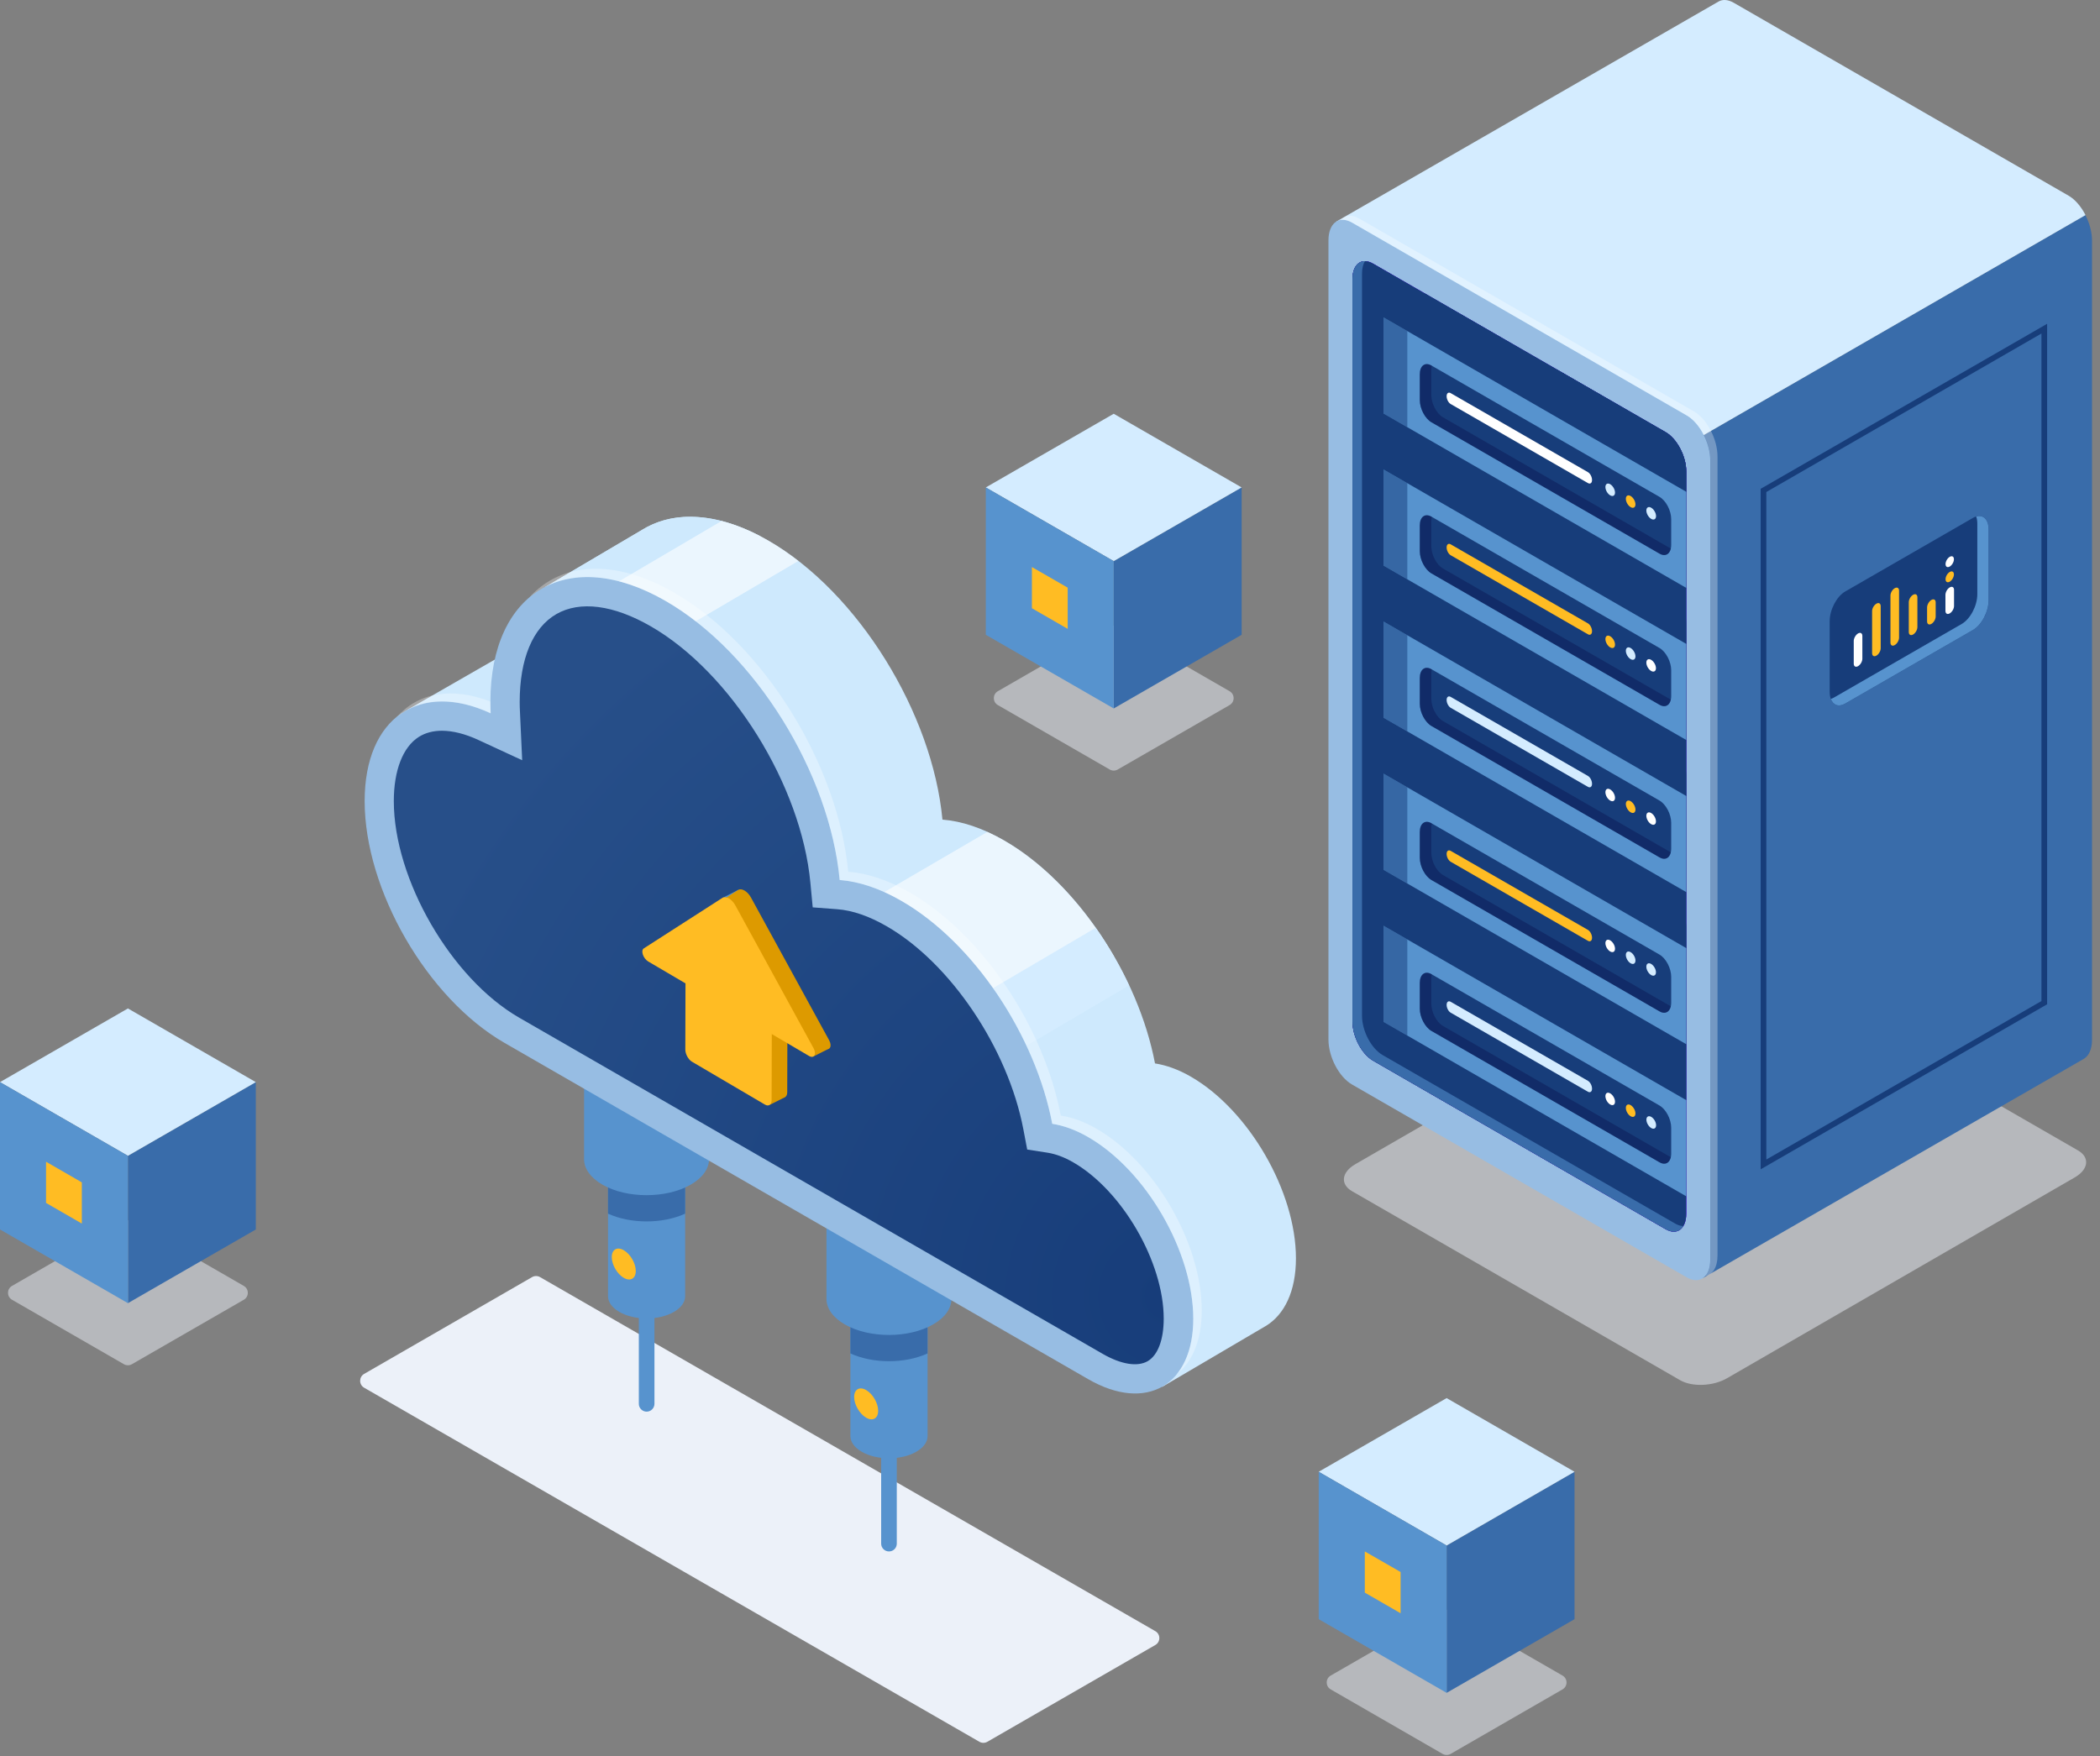 <svg width="263" height="220" viewBox="0 0 263 220" fill="none" xmlns="http://www.w3.org/2000/svg">
<rect x="0" y="0" width="263" height="220" fill="#808080" stroke="none"/>
<path opacity="0.5" d="M210.411 172.895L169.323 149.219C167.82 148.348 168.004 146.834 169.742 145.836L213.29 120.68C215.027 119.675 217.658 119.569 219.162 120.44L260.25 144.116C261.753 144.986 261.569 146.501 259.831 147.499L216.283 172.655C214.545 173.66 211.914 173.766 210.411 172.895Z" fill="#ECF1F9"/>
<path d="M213.375 54.492C213.375 54.492 190.818 56.636 177.23 57.677L213.262 160.103L260.923 132.669C260.931 132.662 260.938 132.662 260.945 132.655L261.03 132.605V132.598C261.626 132.223 262.001 131.402 262.001 130.248V30.136C262.001 29.081 261.682 27.942 261.172 26.944L213.375 54.492Z" fill="#396CAA"/>
<path d="M259.059 24.509L217.141 0.352C216.411 -0.066 215.744 -0.101 215.234 0.189L167.381 27.744L169.636 36.075L181.635 70.184L183.897 71.487L261.186 26.944C260.647 25.89 259.896 24.991 259.059 24.509Z" fill="#D4ECFF"/>
<path d="M211.241 160.012L169.323 135.854C167.692 134.913 166.373 132.393 166.373 130.227V30.115C166.373 27.949 167.692 26.951 169.323 27.886L211.241 52.043C212.872 52.984 214.191 55.504 214.191 57.67V157.789C214.191 159.955 212.872 160.953 211.241 160.012Z" fill="#97BDE3"/>
<path d="M212.141 51.533L170.223 27.376C169.28 26.831 168.443 26.944 167.904 27.546C168.33 27.482 168.812 27.581 169.33 27.878L211.247 52.036C212.878 52.977 214.197 55.497 214.197 57.663V157.782C214.197 158.695 213.963 159.396 213.566 159.842C214.474 159.7 215.098 158.766 215.098 157.28V57.167C215.091 54.995 213.772 52.475 212.141 51.533Z" fill="white" fill-opacity="0.3"/>
<path d="M208.602 153.981L171.96 132.868C170.535 132.047 169.379 129.845 169.379 127.948V34.971C169.379 33.074 170.535 32.203 171.96 33.025L208.602 54.138C210.027 54.959 211.183 57.161 211.183 59.058V152.035C211.183 153.932 210.027 154.803 208.602 153.981Z" fill="url(#paint0_linear)"/>
<path d="M208.602 153.981L171.96 132.868C170.535 132.047 169.379 129.845 169.379 127.948V34.971C169.379 33.074 170.535 32.203 171.96 33.025L208.602 54.138C210.027 54.959 211.183 57.161 211.183 59.058V152.035C211.183 153.932 210.027 154.803 208.602 153.981Z" fill="url(#paint1_linear)"/>
<path d="M208.602 153.981L171.96 132.868C170.535 132.047 169.379 129.845 169.379 127.948V34.971C169.379 33.074 170.535 32.203 171.96 33.025L208.602 54.138C210.027 54.959 211.183 57.161 211.183 59.058V152.035C211.183 153.932 210.027 154.803 208.602 153.981Z" fill="#173D7A"/>
<path d="M209.8 153.281L173.159 132.167C171.733 131.346 170.577 129.144 170.577 127.248V34.263C170.577 33.619 170.712 33.095 170.946 32.713C170.024 32.706 169.379 33.548 169.379 34.971V127.948C169.379 129.845 170.535 132.046 171.96 132.868L208.602 153.981C209.538 154.519 210.36 154.328 210.814 153.585C210.502 153.585 210.162 153.486 209.8 153.281Z" fill="#396CAA"/>
<path d="M208.602 111.294L194.979 103.444L173.258 115.958L211.176 137.808V116.206C211.183 114.323 210.027 112.115 208.602 111.294Z" fill="#173D7A"/>
<path d="M208.602 92.246L194.979 84.397L173.258 96.911L211.176 118.761V97.159C211.183 95.269 210.027 93.068 208.602 92.246Z" fill="#173D7A"/>
<path d="M208.602 73.192L194.979 65.343L173.258 77.857L211.176 99.707V78.105C211.183 76.215 210.027 74.013 208.602 73.192Z" fill="#173D7A"/>
<path d="M208.602 54.138L194.979 46.289L173.258 58.803L211.176 80.653V59.05C211.183 57.16 210.027 54.959 208.602 54.138Z" fill="#173D7A"/>
<path d="M208.601 54.138L178.449 36.762L173.258 39.756L211.176 61.606V59.058C211.183 57.161 210.027 54.959 208.601 54.138Z" fill="#173D7A"/>
<path d="M211.184 61.606L173.266 39.756V51.796L211.184 73.646V61.606Z" fill="#5793CE"/>
<path d="M211.184 80.66L173.266 58.81V70.85L211.184 92.7V80.66Z" fill="#5793CE"/>
<path d="M211.184 99.714L173.266 77.857V89.904L211.184 111.754V99.714Z" fill="#5793CE"/>
<path d="M211.184 118.768L173.266 96.911V108.958L211.184 130.808V118.768Z" fill="#5793CE"/>
<path d="M211.184 137.815L173.266 115.965V128.005L211.184 149.862V137.815Z" fill="#5793CE"/>
<path d="M207.836 69.357L179.271 52.901C178.463 52.434 177.811 51.188 177.811 50.119V46.891C177.811 45.816 178.463 45.327 179.271 45.787L207.836 62.244C208.644 62.711 209.297 63.957 209.297 65.025V68.253C209.297 69.329 208.644 69.824 207.836 69.357Z" fill="#173D7A"/>
<path opacity="0.3" d="M180.717 52.277C179.908 51.81 179.256 50.564 179.256 49.495V46.268C179.256 46.098 179.277 45.942 179.313 45.807L179.277 45.786C178.469 45.319 177.816 45.815 177.816 46.891V50.118C177.816 51.194 178.469 52.44 179.277 52.9L207.842 69.356C208.522 69.746 209.083 69.455 209.246 68.719L180.717 52.277Z" fill="#06033E"/>
<path d="M198.872 60.515L181.682 50.613C181.399 50.45 181.172 50.012 181.172 49.636C181.172 49.261 181.399 49.084 181.682 49.247L198.872 59.149C199.156 59.312 199.383 59.751 199.383 60.126C199.39 60.508 199.156 60.678 198.872 60.515Z" fill="white"/>
<path d="M207.836 88.29L179.271 71.833C178.463 71.366 177.811 70.12 177.811 69.052V65.824C177.811 64.748 178.463 64.26 179.271 64.72L207.836 81.176C208.644 81.643 209.297 82.889 209.297 83.958V87.186C209.297 88.261 208.644 88.757 207.836 88.29Z" fill="#173D7A"/>
<path opacity="0.3" d="M180.717 71.217C179.908 70.75 179.256 69.504 179.256 68.436V65.208C179.256 65.038 179.277 64.882 179.313 64.748L179.277 64.727C178.469 64.26 177.816 64.755 177.816 65.831V69.044C177.816 70.12 178.469 71.366 179.277 71.826L207.842 88.282C208.522 88.672 209.083 88.382 209.246 87.645L180.717 71.217Z" fill="#06033E"/>
<path d="M198.872 79.456L181.682 69.554C181.399 69.391 181.172 68.953 181.172 68.577C181.172 68.202 181.399 68.025 181.682 68.188L198.872 78.09C199.156 78.253 199.383 78.692 199.383 79.067C199.39 79.442 199.156 79.619 198.872 79.456Z" fill="#FFBC23"/>
<path d="M207.836 107.401L179.271 90.944C178.463 90.477 177.811 89.231 177.811 88.162V84.935C177.811 83.859 178.463 83.371 179.271 83.831L207.836 100.287C208.644 100.754 209.297 102 209.297 103.069V106.296C209.297 107.372 208.644 107.868 207.836 107.401Z" fill="#173D7A"/>
<path opacity="0.3" d="M180.717 90.328C179.908 89.861 179.256 88.615 179.256 87.546V84.319C179.256 84.149 179.277 83.993 179.313 83.859L179.277 83.838C178.469 83.37 177.816 83.866 177.816 84.942V88.169C177.816 89.245 178.469 90.491 179.277 90.951L207.842 107.408C208.522 107.797 209.083 107.507 209.246 106.77L180.717 90.328Z" fill="#06033E"/>
<path d="M198.872 98.567L181.682 88.665C181.399 88.502 181.172 88.063 181.172 87.688C181.172 87.313 181.399 87.136 181.682 87.299L198.872 97.201C199.156 97.364 199.383 97.803 199.383 98.178C199.39 98.553 199.156 98.73 198.872 98.567Z" fill="#D4ECFF"/>
<path d="M207.836 126.696L179.271 110.24C178.463 109.773 177.811 108.527 177.811 107.458V104.231C177.811 103.155 178.463 102.666 179.271 103.127L207.836 119.583C208.644 120.05 209.297 121.296 209.297 122.365V125.592C209.297 126.661 208.644 127.157 207.836 126.696Z" fill="#173D7A"/>
<path opacity="0.3" d="M180.717 109.616C179.908 109.149 179.256 107.903 179.256 106.835V103.607C179.256 103.437 179.277 103.281 179.313 103.147L179.277 103.126C178.469 102.658 177.816 103.154 177.816 104.23V107.457C177.816 108.533 178.469 109.779 179.277 110.239L207.842 126.696C208.522 127.085 209.083 126.795 209.246 126.059L180.717 109.616Z" fill="#06033E"/>
<path d="M198.872 117.855L181.682 107.953C181.399 107.79 181.172 107.351 181.172 106.976C181.172 106.601 181.399 106.424 181.682 106.587L198.872 116.489C199.156 116.652 199.383 117.091 199.383 117.466C199.39 117.841 199.156 118.018 198.872 117.855Z" fill="#FFBC23"/>
<path d="M207.836 145.602L179.271 129.146C178.463 128.679 177.811 127.433 177.811 126.364V123.136C177.811 122.061 178.463 121.572 179.271 122.032L207.836 138.489C208.644 138.956 209.297 140.202 209.297 141.27V144.498C209.297 145.574 208.644 146.062 207.836 145.602Z" fill="#173D7A"/>
<path opacity="0.3" d="M180.717 128.522C179.908 128.055 179.256 126.809 179.256 125.74V122.513C179.256 122.343 179.277 122.187 179.313 122.053L179.277 122.031C178.469 121.564 177.816 122.06 177.816 123.136V126.363C177.816 127.439 178.469 128.685 179.277 129.145L207.842 145.601C208.522 145.991 209.083 145.7 209.246 144.964L180.717 128.522Z" fill="#06033E"/>
<path d="M198.872 136.761L181.682 126.858C181.399 126.696 181.172 126.257 181.172 125.882C181.172 125.506 181.399 125.329 181.682 125.492L198.872 135.394C199.156 135.557 199.383 135.996 199.383 136.371C199.39 136.746 199.156 136.923 198.872 136.761Z" fill="#D4ECFF"/>
<path opacity="0.5" d="M173.266 39.755L176.251 41.475V53.515L173.266 51.795V39.755Z" fill="#173D7A"/>
<path opacity="0.5" d="M173.266 58.81L176.251 60.529V72.569L173.266 70.849V58.81Z" fill="#173D7A"/>
<path opacity="0.5" d="M173.266 77.856L176.251 79.576V91.623L173.266 89.903V77.856Z" fill="#173D7A"/>
<path opacity="0.5" d="M173.266 96.911L176.251 98.631V110.678L173.266 108.958V96.911Z" fill="#173D7A"/>
<path opacity="0.5" d="M173.266 115.965L176.251 117.685V129.732L173.266 128.005V115.965Z" fill="#173D7A"/>
<path d="M202.262 61.705C202.262 62.087 201.993 62.243 201.659 62.052C201.326 61.861 201.057 61.394 201.057 61.004C201.057 60.622 201.326 60.466 201.659 60.657C201.993 60.856 202.262 61.323 202.262 61.705Z" fill="#D4ECFF"/>
<path d="M204.822 63.184C204.822 63.566 204.553 63.722 204.22 63.531C203.887 63.34 203.617 62.872 203.617 62.483C203.617 62.094 203.887 61.945 204.22 62.136C204.553 62.334 204.822 62.801 204.822 63.184Z" fill="#FFBC23"/>
<path d="M207.222 65.043C207.459 64.906 207.459 64.463 207.222 64.054C206.985 63.644 206.601 63.423 206.363 63.56C206.126 63.697 206.126 64.14 206.363 64.549C206.6 64.959 206.984 65.18 207.222 65.043Z" fill="#D4ECFF"/>
<path d="M202.262 80.752C202.262 81.134 201.993 81.29 201.659 81.099C201.326 80.907 201.057 80.44 201.057 80.051C201.057 79.669 201.326 79.513 201.659 79.704C201.993 79.895 202.262 80.362 202.262 80.752Z" fill="#FFBC23"/>
<path d="M204.822 82.224C204.822 82.606 204.553 82.762 204.22 82.571C203.887 82.379 203.617 81.912 203.617 81.523C203.617 81.134 203.887 80.985 204.22 81.176C204.553 81.374 204.822 81.842 204.822 82.224Z" fill="#D4ECFF"/>
<path d="M207.389 83.703C207.389 84.085 207.12 84.241 206.786 84.05C206.453 83.859 206.184 83.392 206.184 83.003C206.184 82.613 206.453 82.465 206.786 82.656C207.12 82.854 207.389 83.321 207.389 83.703Z" fill="white"/>
<path d="M202.262 99.941C202.262 100.323 201.993 100.479 201.659 100.287C201.326 100.096 201.057 99.629 201.057 99.24C201.057 98.851 201.326 98.702 201.659 98.893C201.993 99.084 202.262 99.551 202.262 99.941Z" fill="white"/>
<path d="M204.822 101.412C204.822 101.795 204.553 101.95 204.22 101.759C203.887 101.568 203.617 101.101 203.617 100.712C203.617 100.33 203.887 100.174 204.22 100.365C204.553 100.563 204.822 101.03 204.822 101.412Z" fill="#FFBC23"/>
<path d="M207.389 102.892C207.389 103.274 207.12 103.43 206.786 103.239C206.453 103.048 206.184 102.581 206.184 102.191C206.184 101.809 206.453 101.653 206.786 101.844C207.12 102.035 207.389 102.51 207.389 102.892Z" fill="white"/>
<path d="M202.262 118.846C202.262 119.228 201.993 119.384 201.659 119.193C201.326 119.002 201.057 118.535 201.057 118.145C201.057 117.763 201.326 117.607 201.659 117.798C201.993 117.99 202.262 118.457 202.262 118.846Z" fill="white"/>
<path d="M204.822 120.325C204.822 120.707 204.553 120.863 204.22 120.672C203.887 120.481 203.617 120.013 203.617 119.624C203.617 119.235 203.887 119.086 204.22 119.277C204.553 119.468 204.822 119.936 204.822 120.325Z" fill="#D4ECFF"/>
<path d="M207.389 121.798C207.389 122.18 207.12 122.335 206.786 122.144C206.453 121.953 206.184 121.486 206.184 121.097C206.184 120.707 206.453 120.559 206.786 120.75C207.12 120.948 207.389 121.415 207.389 121.798Z" fill="#D4ECFF"/>
<path d="M202.262 138.013C202.262 138.395 201.993 138.551 201.659 138.36C201.326 138.169 201.057 137.702 201.057 137.312C201.057 136.93 201.326 136.774 201.659 136.965C201.993 137.157 202.262 137.624 202.262 138.013Z" fill="white"/>
<path d="M204.822 139.486C204.822 139.868 204.553 140.024 204.22 139.833C203.887 139.642 203.617 139.175 203.617 138.785C203.617 138.396 203.887 138.247 204.22 138.438C204.553 138.637 204.822 139.104 204.822 139.486Z" fill="#FFBC23"/>
<path d="M207.227 141.352C207.465 141.215 207.465 140.772 207.228 140.362C206.991 139.953 206.607 139.732 206.369 139.868C206.132 140.005 206.132 140.448 206.369 140.858C206.606 141.267 206.99 141.489 207.227 141.352Z" fill="#D4ECFF"/>
<path d="M220.502 146.479V61.23L220.679 61.131L256.378 40.562V125.811L256.2 125.91L220.502 146.479ZM221.211 61.634V145.254L255.668 125.4V41.78L221.211 61.634Z" fill="#173D7A"/>
<path d="M247.102 78.912L231.097 88.134C230.019 88.757 229.146 88.099 229.146 86.662V77.807C229.146 76.378 230.019 74.714 231.097 74.091L247.102 64.869C248.18 64.246 249.052 64.904 249.052 66.341V75.196C249.052 76.632 248.18 78.296 247.102 78.912Z" fill="#173D7A"/>
<path d="M247.493 64.706C247.585 64.954 247.635 65.251 247.635 65.591V74.445C247.635 75.875 246.762 77.538 245.684 78.161L229.679 87.384C229.544 87.462 229.417 87.519 229.289 87.554C229.58 88.332 230.275 88.609 231.09 88.134L247.096 78.912C248.174 78.289 249.046 76.632 249.046 75.196V66.341C249.053 65.088 248.379 64.43 247.493 64.706Z" fill="#5793CE"/>
<path d="M244.181 73.582C244.479 73.412 244.72 73.547 244.72 73.894V75.911C244.72 76.251 244.479 76.668 244.181 76.838C243.884 77.008 243.643 76.873 243.643 76.526V74.509C243.65 74.162 243.884 73.752 244.181 73.582Z" fill="white"/>
<path d="M241.883 75.153C242.18 74.984 242.421 75.118 242.421 75.465V77.227C242.421 77.567 242.18 77.984 241.883 78.154C241.585 78.324 241.344 78.19 241.344 77.843V76.081C241.351 75.741 241.592 75.323 241.883 75.153Z" fill="#FFBC23"/>
<path d="M239.592 74.509C239.889 74.339 240.13 74.474 240.13 74.821V78.558C240.13 78.898 239.889 79.315 239.592 79.485C239.294 79.655 239.053 79.52 239.053 79.174V75.436C239.053 75.097 239.294 74.679 239.592 74.509Z" fill="#FFBC23"/>
<path d="M237.295 73.681C237.592 73.511 237.834 73.646 237.834 73.993V79.882C237.834 80.221 237.592 80.639 237.295 80.809C236.997 80.979 236.756 80.844 236.756 80.497V74.608C236.756 74.262 236.997 73.851 237.295 73.681Z" fill="#FFBC23"/>
<path d="M234.998 75.62C235.296 75.45 235.537 75.585 235.537 75.932V81.205C235.537 81.544 235.296 81.962 234.998 82.132C234.7 82.302 234.459 82.167 234.459 81.82V76.547C234.459 76.208 234.7 75.79 234.998 75.62Z" fill="#FFBC23"/>
<path d="M232.699 79.351C232.997 79.181 233.238 79.315 233.238 79.662V82.522C233.238 82.861 232.997 83.279 232.699 83.449C232.401 83.619 232.16 83.484 232.16 83.137V80.278C232.167 79.938 232.408 79.52 232.699 79.351Z" fill="white"/>
<path d="M243.656 72.562C243.656 72.895 243.89 73.037 244.181 72.867C244.472 72.697 244.706 72.293 244.706 71.954C244.706 71.621 244.472 71.479 244.181 71.649C243.89 71.819 243.656 72.223 243.656 72.562Z" fill="#FFBC23"/>
<path d="M243.656 70.666C243.656 70.998 243.89 71.14 244.181 70.97C244.472 70.8 244.706 70.397 244.706 70.057C244.706 69.717 244.472 69.583 244.181 69.753C243.89 69.922 243.656 70.326 243.656 70.666Z" fill="white"/>
<path d="M123.656 218.191C123.347 218.369 122.967 218.369 122.658 218.191L45.606 173.84C44.938 173.455 44.938 172.492 45.605 172.107L66.635 159.983C66.944 159.805 67.325 159.805 67.634 159.983L144.692 204.334C145.36 204.719 145.36 205.682 144.693 206.067L123.656 218.191Z" fill="#ECF1F9"/>
<path d="M80.984 176.836C80.445 176.836 80.006 176.398 80.006 175.86V145.056C80.006 144.518 80.445 144.079 80.984 144.079C81.523 144.079 81.963 144.518 81.963 145.056V175.86C81.956 176.398 81.523 176.836 80.984 176.836Z" fill="#5793CE"/>
<path d="M76.148 141.566V162.376C76.148 163.091 76.624 163.799 77.567 164.344C79.453 165.434 82.51 165.434 84.396 164.344C85.339 163.799 85.807 163.091 85.807 162.376V141.566H76.148Z" fill="#5793CE"/>
<path d="M76.148 144.992V152.035C78.985 153.33 82.978 153.33 85.807 152.035V144.992C82.978 143.697 78.985 143.697 76.148 144.992Z" fill="#396CAA"/>
<path d="M88.806 112.568H73.148V145.205C73.148 146.359 73.914 147.512 75.439 148.397C78.495 150.159 83.452 150.159 86.509 148.397C88.04 147.519 88.799 146.359 88.799 145.205V112.568H88.806Z" fill="#5793CE"/>
<path d="M79.623 159.212C79.623 160.168 78.95 160.557 78.12 160.076C77.291 159.595 76.617 158.434 76.617 157.478C76.617 156.523 77.291 156.133 78.12 156.615C78.95 157.096 79.623 158.257 79.623 159.212Z" fill="#FFBC23"/>
<path d="M111.334 194.348C110.795 194.348 110.355 193.909 110.355 193.371V162.568C110.355 162.03 110.795 161.591 111.334 161.591C111.873 161.591 112.312 162.03 112.312 162.568V193.371C112.312 193.916 111.873 194.348 111.334 194.348Z" fill="#5793CE"/>
<path d="M106.504 159.085V179.894C106.504 180.609 106.979 181.317 107.922 181.862C109.809 182.952 112.865 182.952 114.751 181.862C115.694 181.317 116.17 180.609 116.17 179.894V159.085H106.504Z" fill="#5793CE"/>
<path d="M106.504 162.503V169.546C109.34 170.841 113.333 170.841 116.162 169.546V162.503C113.333 161.215 109.34 161.215 106.504 162.503Z" fill="#396CAA"/>
<path d="M119.164 130.079H103.506V162.716C103.506 163.87 104.272 165.024 105.796 165.908C108.853 167.671 113.81 167.671 116.866 165.908C118.398 165.031 119.157 163.87 119.157 162.716V130.079H119.164Z" fill="#5793CE"/>
<path d="M109.979 176.731C109.979 177.686 109.305 178.076 108.476 177.594C107.646 177.113 106.973 175.952 106.973 174.997C106.973 174.041 107.646 173.652 108.476 174.133C109.305 174.608 109.979 175.768 109.979 176.731Z" fill="#FFBC23"/>
<path d="M50.973 88.941L71.751 77.007C71.751 77.007 70.971 88.92 70.971 88.941C70.971 88.962 59.036 92.629 59.036 92.629L50.973 88.941Z" fill="#CEE9FD"/>
<path d="M162.302 157.626C162.302 149.253 156.409 139.068 149.147 134.877C147.566 133.964 146.055 133.433 144.651 133.214C142.559 122.222 134.894 110.55 125.76 105.284C123.008 103.699 120.399 102.856 118.03 102.672C116.782 89.351 107.499 74.211 96.231 67.721C90.345 64.33 85.005 63.927 81.062 66.008V66.001L80.871 66.114C80.772 66.171 80.672 66.227 80.573 66.284L68.319 73.511L72.39 76.724C68.738 78.317 66.426 82.408 66.426 88.46C66.426 99.615 74.269 113.176 83.949 118.754L143.687 161.335L145.531 173.743L158.437 166.155C158.451 166.148 158.458 166.141 158.473 166.134L158.551 166.092C160.862 164.669 162.302 161.76 162.302 157.626Z" fill="#CEE9FD"/>
<path d="M67.019 83.533L95.144 67.133C89.684 64.288 84.748 64.054 81.053 66.008V66.001L80.862 66.114C80.763 66.171 80.663 66.227 80.564 66.284L68.31 73.511L72.381 76.724C69.828 77.828 67.934 80.164 67.019 83.533Z" fill="#CEE9FD"/>
<path d="M118.958 131.784L139.48 119.766C135.963 113.693 131.113 108.384 125.751 105.291C125.042 104.881 124.34 104.527 123.652 104.215L97.549 119.454L118.958 131.784Z" fill="white" fill-opacity="0.6"/>
<path d="M74.09 74.841L83.238 80.114L99.988 70.269C98.768 69.32 97.506 68.464 96.222 67.721C94.194 66.553 92.23 65.746 90.372 65.265L74.09 74.841Z" fill="white" fill-opacity="0.6"/>
<path d="M137.219 116.227L120.838 125.86L126.532 132.202L141.403 123.439C140.233 120.926 138.815 118.499 137.219 116.227Z" fill="#D4ECFF"/>
<path d="M136.275 142.444C134.694 141.531 133.183 141 131.779 140.781C129.687 129.788 122.021 118.117 112.888 112.851C110.143 111.265 107.527 110.423 105.158 110.239C103.91 96.918 94.627 81.778 83.359 75.28C71.24 68.294 61.418 73.957 61.418 87.922C61.418 88.396 61.432 88.87 61.453 89.351C52.589 85.246 45.668 89.868 45.668 100.351C45.668 111.506 53.511 125.067 63.191 130.645L136.282 172.766C143.551 176.957 149.444 173.559 149.444 165.186C149.43 156.812 143.544 146.634 136.275 142.444Z" fill="#97BDE3"/>
<path d="M61.447 89.365C61.425 88.884 61.411 88.41 61.411 87.936C61.411 87.914 61.411 87.893 61.411 87.879C56.518 85.982 52.306 86.803 49.668 89.854C52.54 87.49 56.71 87.171 61.447 89.365Z" fill="white" fill-opacity="0.3"/>
<path d="M137.346 141.403C135.764 140.49 134.254 139.959 132.85 139.74C130.758 128.748 123.092 117.076 113.958 111.81C111.214 110.225 108.597 109.382 106.229 109.198C104.98 95.877 95.698 80.737 84.43 74.24C76.877 69.887 70.218 70.446 66.275 74.862C70.296 71.43 76.459 71.302 83.366 75.28C94.634 81.771 103.917 96.911 105.165 110.232C107.533 110.416 110.15 111.258 112.894 112.843C122.028 118.109 129.694 129.781 131.786 140.773C133.19 140.993 134.701 141.524 136.282 142.437C143.551 146.627 149.437 156.805 149.437 165.186C149.437 168.208 148.664 170.572 147.338 172.172C149.309 170.657 150.507 167.911 150.507 164.145C150.5 155.772 144.607 145.594 137.346 141.403Z" fill="white" fill-opacity="0.3"/>
<path d="M59.901 92.692L65.397 95.234L65.12 89.196C65.099 88.771 65.085 88.354 65.085 87.936C65.085 82.543 66.716 78.635 69.673 76.93C72.63 75.224 76.842 75.769 81.515 78.466C91.571 84.263 100.35 98.369 101.492 110.586L101.783 113.665L104.867 113.898C106.768 114.047 108.846 114.762 111.044 116.029C119.036 120.63 126.234 131.332 128.163 141.467L128.645 144.001L131.198 144.398C132.219 144.561 133.304 144.964 134.425 145.615C140.559 149.154 145.742 158.115 145.742 165.186C145.742 167.833 145.005 169.773 143.729 170.516C142.445 171.252 140.396 170.919 138.098 169.596L65.007 127.474C56.504 122.576 49.32 110.154 49.32 100.358C49.32 96.515 50.455 93.584 52.441 92.317C53.256 91.801 54.242 91.539 55.355 91.539C56.717 91.546 58.255 91.928 59.901 92.692Z" fill="url(#paint2_radial)"/>
<path d="M96.381 138.41L98.309 137.448L96.416 136.011L96.381 138.41Z" fill="#DD9A00"/>
<path d="M90.594 112.419L92.466 111.47L92.494 112.447L90.594 112.419Z" fill="#5793CE"/>
<path d="M101.883 132.336L103.833 131.352L100.074 127.785L101.883 132.336Z" fill="#DD9A00"/>
<path d="M97.747 137.383L88.62 132.018C88.159 131.749 87.783 131.062 87.783 130.489L87.812 119.942L98.619 126.291L98.591 136.838C98.583 137.411 98.208 137.659 97.747 137.383Z" fill="#DD9A00"/>
<path d="M92.444 111.485L82.587 117.819C82.168 118.088 82.509 119.086 83.14 119.461L93.21 125.379L103.28 131.296C103.918 131.671 104.258 131.07 103.84 130.312L94.046 112.426C93.628 111.654 92.869 111.208 92.444 111.485Z" fill="#DD9A00"/>
<path d="M95.792 138.367L86.665 133.002C86.204 132.733 85.828 132.046 85.828 131.473L85.856 120.927L96.664 127.276L96.635 137.822C96.628 138.395 96.252 138.643 95.792 138.367Z" fill="#FFBC23"/>
<path d="M90.487 112.468L80.63 118.803C80.211 119.072 80.552 120.07 81.183 120.445L91.253 126.363L101.322 132.28C101.961 132.655 102.301 132.053 101.883 131.296L92.089 113.41C91.671 112.638 90.912 112.192 90.487 112.468Z" fill="#FFBC23"/>
<path opacity="0.5" d="M16.519 170.895C16.21 171.073 15.829 171.073 15.52 170.895L1.503 162.819C0.836 162.434 0.836 161.471 1.503 161.086L15.52 153.004C15.829 152.826 16.21 152.826 16.519 153.004L30.536 161.086C31.203 161.471 31.203 162.434 30.536 162.819L16.519 170.895Z" fill="#ECF1F9"/>
<path d="M32.039 154.016L16.02 163.246V144.786L32.039 135.557V154.016Z" fill="#396CAA"/>
<path d="M16.02 144.787L0 135.557L16.02 126.327L32.039 135.557L16.02 144.787Z" fill="#D4ECFF"/>
<path d="M16.02 163.246L0 154.016V135.557L16.02 144.786V163.246Z" fill="#5793CE"/>
<path d="M10.247 153.274L5.766 150.69V145.53L10.247 148.114V153.274Z" fill="#FFBC23"/>
<path opacity="0.5" d="M181.671 219.712C181.362 219.89 180.982 219.89 180.672 219.712L166.655 211.63C165.988 211.245 165.988 210.281 166.656 209.897L180.673 201.821C180.982 201.643 181.362 201.643 181.671 201.821L195.688 209.897C196.356 210.281 196.356 211.245 195.688 211.63L181.671 219.712Z" fill="#ECF1F9"/>
<path d="M197.191 202.834L181.172 212.064V193.604L197.191 184.367V202.834Z" fill="#396CAA"/>
<path d="M181.172 193.604L165.152 184.367L181.172 175.138L197.191 184.367L181.172 193.604Z" fill="#D4ECFF"/>
<path d="M181.172 212.064L165.152 202.834V184.367L181.172 193.604V212.064Z" fill="#5793CE"/>
<path d="M175.408 202.091L170.926 199.508V194.348L175.408 196.924V202.091Z" fill="#FFBC23"/>
<path opacity="0.5" d="M139.98 96.398C139.671 96.576 139.29 96.576 138.981 96.398L124.964 88.322C124.297 87.938 124.297 86.974 124.964 86.59L138.981 78.507C139.29 78.329 139.671 78.329 139.98 78.507L153.997 86.59C154.664 86.974 154.664 87.938 153.997 88.322L139.98 96.398Z" fill="#ECF1F9"/>
<path d="M155.5 79.52L139.48 88.749V70.29L155.5 61.06V79.52Z" fill="#396CAA"/>
<path d="M139.48 70.29L123.461 61.06L139.48 51.831L155.5 61.06L139.48 70.29Z" fill="#D4ECFF"/>
<path d="M139.48 88.749L123.461 79.52V61.06L139.48 70.29V88.749Z" fill="#5793CE"/>
<path d="M133.716 78.777L129.234 76.193V71.033L133.716 73.617V78.777Z" fill="#FFBC23"/>
<defs>
<linearGradient id="paint0_linear" x1="167.765" y1="87.318" x2="205.88" y2="81.408" gradientUnits="userSpaceOnUse">
<stop stop-color="#3919BB"/>
<stop offset="1" stop-color="#6507FA"/>
</linearGradient>
<linearGradient id="paint1_linear" x1="167.765" y1="87.318" x2="205.88" y2="81.408" gradientUnits="userSpaceOnUse">
<stop stop-color="#3919BB"/>
<stop offset="1" stop-color="#6507FA"/>
</linearGradient>
<radialGradient id="paint2_radial" cx="0" cy="0" r="1" gradientUnits="userSpaceOnUse" gradientTransform="translate(145.968 162.121) scale(103.891 103.695)">
<stop stop-color="#173D7A"/>
<stop offset="1" stop-color="#274F89"/>
</radialGradient>
</defs>
</svg>
